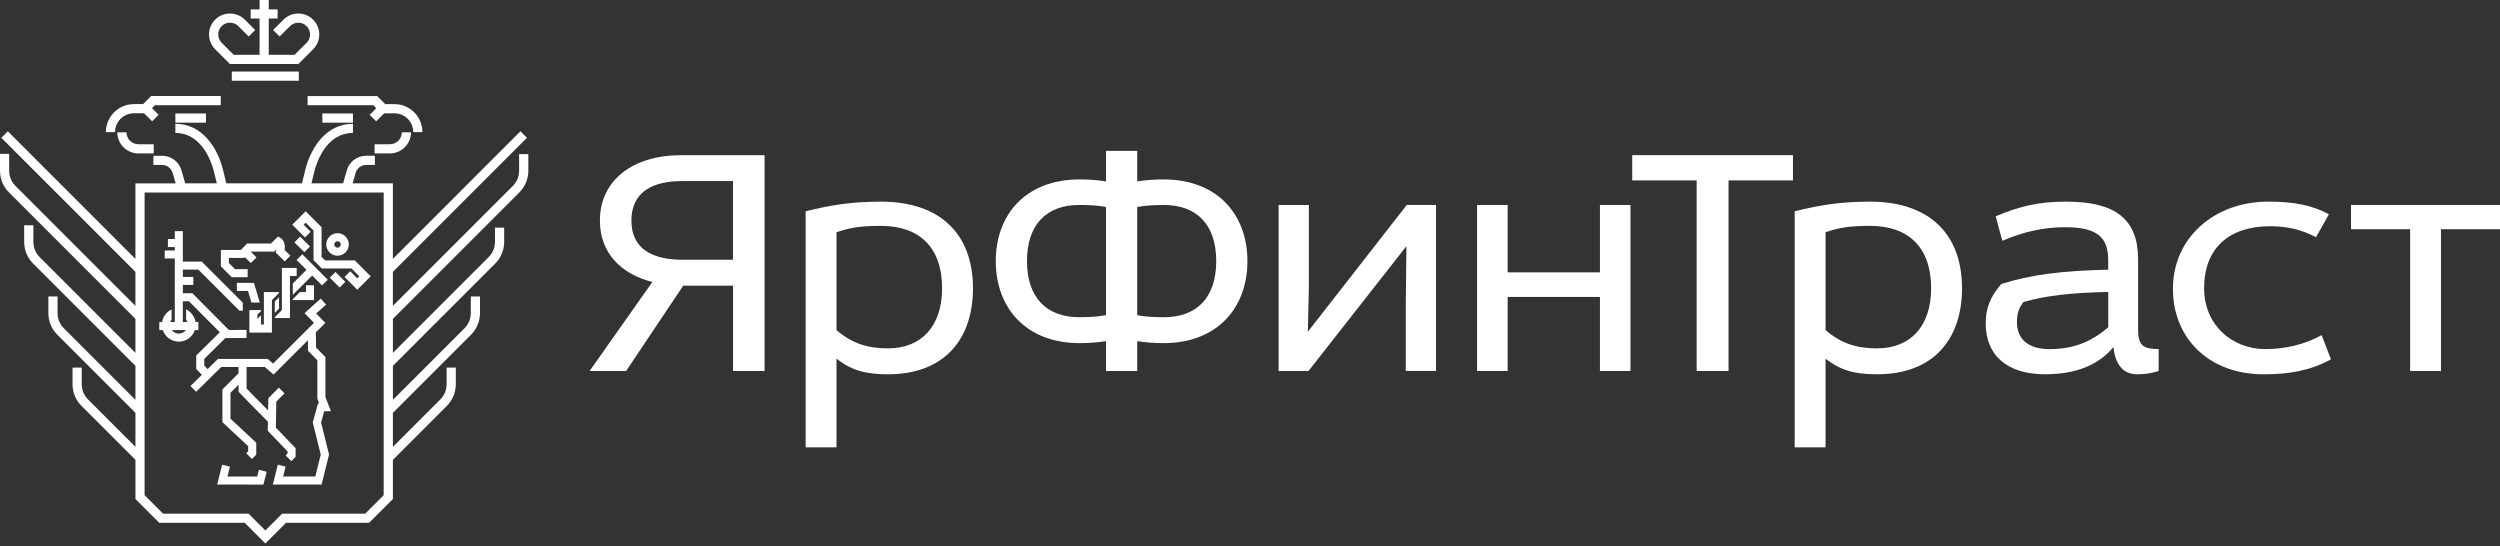 <?xml version="1.0" encoding="UTF-8"?> <svg xmlns:xlink="http://www.w3.org/1999/xlink" xmlns="http://www.w3.org/2000/svg" width="815px" height="178px" viewBox="0 0 815 178"><rect x="0" y="0" width="815" height="178" fill="#333333" stroke="none"/> <g id="Group"> <g id="warfintrust-logo-01"> <g id="Group"> <path d="M169.231 9.888L169.231 15.296C169.231 17.171 168.502 18.936 167.174 20.26L128.077 59.357L128.077 48.272L171.787 4.562L169.668 2.442L128.077 44.037L128.077 19.417L114.959 19.417L115.901 16.135C116.299 14.536 117.729 13.417 119.379 13.417L122.212 13.417L122.212 10.423L119.379 10.423C116.35 10.423 113.726 12.476 113.009 15.363L111.843 19.421L101.534 19.421L102.436 15.706C103.177 12.724 106.281 2.994 115.054 2.994L115.054 0C106.356 0 101.333 7.741 99.529 14.989L98.454 19.417L73.77 19.417L72.695 14.981C70.895 7.737 65.868 6.01083e-06 57.17 6.01083e-06L57.17 2.994C65.943 2.994 69.047 12.724 69.784 15.698L70.686 19.421L60.377 19.421L59.227 15.418C58.498 12.48 55.87 10.427 52.841 10.427L50.005 10.427L50.005 13.421L52.841 13.421C54.492 13.421 55.922 14.54 56.335 16.194L57.265 19.424L44.147 19.424L44.147 44.045L2.557 2.446L0.437 4.566L44.147 48.276L44.147 59.361L5.05 20.264C3.723 18.936 2.994 17.175 2.994 15.296L2.994 9.809L0 9.809L0 15.296C0 17.971 1.044 20.488 2.935 22.379L44.151 63.595L44.151 74.68L12.933 43.462C11.605 42.134 10.876 40.373 10.876 38.494L10.876 33.086L7.882 33.086L7.882 38.494C7.882 41.169 8.926 43.686 10.817 45.577L44.151 78.911L44.151 89.996L20.815 66.66C19.488 65.333 18.759 63.572 18.759 61.697L18.759 56.288L15.765 56.288L15.765 61.697C15.765 64.371 16.809 66.889 18.7 68.779L44.155 94.235L44.155 105.32L28.698 89.862C27.37 88.535 26.641 86.774 26.641 84.899L26.641 79.49L23.647 79.49L23.647 84.899C23.647 87.574 24.691 90.091 26.582 91.982L44.155 109.555L44.155 122.322L51.919 130.086L79.786 130.086L86.514 136.814L93.242 130.086L120.321 130.086L128.085 122.322L128.085 109.555L145.658 91.982C147.549 90.091 148.593 87.574 148.593 84.899L148.593 79.49L145.599 79.49L145.599 84.899C145.599 86.774 144.87 88.539 143.543 89.862L128.085 105.32L128.085 94.235L153.54 68.779C155.431 66.889 156.475 64.371 156.475 61.697L156.475 56.288L153.481 56.288L153.481 61.697C153.481 63.572 152.753 65.337 151.425 66.66L128.089 89.996L128.089 78.911L161.423 45.577C163.314 43.686 164.358 41.169 164.358 38.494L164.358 33.874L161.364 33.874L161.364 38.494C161.364 40.37 160.635 42.134 159.308 43.458L128.089 74.677L128.089 63.591L169.305 22.375C171.196 20.484 172.24 17.967 172.24 15.292L172.24 9.884L169.231 9.884L169.231 9.888ZM125.083 121.081L119.072 127.092L91.993 127.092L86.506 132.58L81.019 127.092L53.152 127.092L47.141 121.081L47.141 22.414L125.079 22.414L125.079 121.081L125.083 121.081Z" transform="translate(0 40.354)" id="Shape" fill="#FFFFFF" fill-rule="evenodd" stroke="none"></path> <path d="M0 2.99L21.441 2.99L22.414 3.963L20.252 6.126L22.371 8.245L24.987 5.629L28.315 5.629C31.703 5.629 34.461 8.387 34.461 11.774L37.455 11.774C37.455 6.736 33.354 2.635 28.315 2.635L25.322 2.635L22.686 0L0.004 0L0.004 2.99L0 2.99Z" transform="translate(100.266 31.309)" id="Shape" fill="#FFFFFF" fill-rule="evenodd" stroke="none"></path> <path d="M4.991 3.888L0 3.888L0 6.882L4.991 6.882C8.785 6.882 11.873 3.794 11.873 0L8.879 0C8.879 2.143 7.138 3.888 4.991 3.888L4.991 3.888Z" transform="translate(122.113 43.135)" id="Shape" fill="#FFFFFF" fill-rule="evenodd" stroke="none"></path> <path d="M0 0L9.962 0L9.962 2.994L0 2.994L0 0Z" transform="translate(105.092 36.994)" id="Rectangle" fill="#FFFFFF" fill-rule="evenodd" stroke="none"></path> <path d="M9.139 5.633L12.468 5.633L15.083 8.249L17.203 6.129L15.04 3.967L16.013 2.994L37.455 2.994L37.455 0L14.768 0L12.133 2.635L9.139 2.635C4.101 2.635 0 6.736 0 11.774L2.994 11.774C2.994 8.387 5.751 5.633 9.139 5.633L9.139 5.633Z" transform="translate(34.516 31.301)" id="Shape" fill="#FFFFFF" fill-rule="evenodd" stroke="none"></path> <path d="M2.994 0L0 0C0 3.794 3.088 6.882 6.882 6.882L11.873 6.882L11.873 3.888L6.882 3.888C4.739 3.888 2.994 2.143 2.994 0L2.994 0Z" transform="translate(38.242 43.135)" id="Shape" fill="#FFFFFF" fill-rule="evenodd" stroke="none"></path> <path d="M0 0L9.962 0L9.962 2.994L0 2.994L0 0Z" transform="translate(57.174 36.994)" id="Rectangle" fill="#FFFFFF" fill-rule="evenodd" stroke="none"></path> <path d="M0 0L21.855 0L21.855 2.994L0 2.994L0 0Z" transform="translate(75.559 23.324)" id="Rectangle" fill="#FFFFFF" fill-rule="evenodd" stroke="none"></path> <path d="M6.791 20.854L29.143 20.854L33.933 16.064C35.225 14.776 35.934 13.059 35.934 11.235C35.934 9.411 35.225 7.697 33.933 6.405C31.27 3.742 26.937 3.742 24.274 6.405L20.89 9.789L23.005 11.908L26.389 8.525C27.886 7.028 30.317 7.028 31.814 8.525C33.31 10.021 33.31 12.452 31.814 13.949L27.898 17.864L19.468 17.864L19.468 6.051L22.355 6.051L22.355 3.057L19.468 3.057L19.468 0L16.474 0L16.474 3.057L13.586 3.057L13.586 6.051L16.474 6.051L16.474 17.857L8.036 17.857L4.12 13.941C2.624 12.444 2.624 10.014 4.12 8.517C5.617 7.02 8.048 7.02 9.545 8.517L12.929 11.9L15.044 9.785L11.66 6.401C8.997 3.738 4.664 3.738 2.001 6.401C0.709 7.689 0 9.407 0 11.231C0 13.055 0.709 14.768 2.001 16.06L6.791 20.854L6.791 20.854Z" transform="translate(68.145 0)" id="Shape" fill="#FFFFFF" fill-rule="evenodd" stroke="none"></path> <path d="M13.035 3.857L3.352 3.849L4.152 0.63L1.607 0L0 6.468L15.068 6.48L16.143 2.308L13.602 1.654L13.035 3.857Z" transform="translate(70.804 151.492)" id="Polygon" fill="#FFFFFF" fill-rule="evenodd" stroke="none"></path> <path d="M6.366 36.032C8.8 36.032 10.864 34.449 11.601 32.259L12.732 32.259L12.732 29.635L11.818 29.635C11.526 27.815 10.345 26.291 8.733 25.523L8.733 28.835C8.907 29.076 9.041 29.348 9.131 29.635L7.678 29.635L7.678 22.879L9.679 22.879L19.724 32.976L12.038 40.559L12.038 44.935L13.878 46.842L10.163 50.509L12.007 52.376L20.185 44.301L25.834 44.301L25.834 46.345L20.579 51.6L20.579 62.291L28.977 70.111L28.977 71.801L28.343 72.435L30.198 74.29L31.601 72.888L31.601 68.972L23.202 61.153L23.202 52.691L25.834 50.06L25.834 52.357L29.316 55.973L35.414 62.13L35.363 65.092L41.811 71.809L41.811 72.49L41.177 73.124L43.032 74.98L44.435 73.578L44.435 70.757L38.002 64.056L38.144 55.595L40.827 52.873L38.955 51.033L35.54 54.504L35.473 58.466L31.191 54.141L28.457 51.297L28.457 44.301L34.374 44.301L37.25 46.747L48.441 35.583L48.5 39.038L51.533 42.13L51.533 54.602L52.112 56.091L51.77 56.091L50.025 62.355L52.636 72.853L50.86 79.99L40.381 79.99L41.181 76.776L38.636 76.142L37.025 82.614L52.912 82.614L55.339 72.853L52.739 62.394L53.763 58.715L55.949 58.715L54.157 54.11L54.157 41.067L51.108 37.955L51.025 33.015L54.129 29.919L51.143 26.87L54.377 23.959L52.629 22.001L47.354 26.748L50.434 29.891L37.108 43.182L35.339 41.681L19.105 41.681L15.741 45.002L14.662 43.879L14.662 41.658L21.54 34.87L28.438 34.835L28.438 32.207L22.694 32.239L10.774 20.256L7.682 20.256L7.682 17.553L11.089 17.553L11.089 14.93L7.682 14.93L7.682 12.554L12.732 12.554L26.129 25.944L27.212 25.944L27.212 23.32L13.815 9.931L7.678 9.931L7.678 0L5.054 0L5.054 2.572L2.805 2.572L2.805 5.196L5.054 5.196L5.054 6.303L1.769 6.303L1.769 8.926L5.054 8.926L5.054 29.643L3.6 29.643C3.695 29.355 3.829 29.087 3.998 28.843L3.998 25.53C2.387 26.299 1.201 27.823 0.914 29.643L0 29.643L0 32.267L1.131 32.267C1.867 34.449 3.935 36.032 6.366 36.032L6.366 36.032ZM8.662 32.259C8.131 32.952 7.303 33.409 6.366 33.409C5.428 33.409 4.601 32.952 4.069 32.259L8.662 32.259L8.662 32.259Z" transform="translate(51.931 75.342)" id="Shape" fill="#FFFFFF" fill-rule="evenodd" stroke="none"></path> <path d="M8.737 13.271L8.737 10.648L4.613 10.648L2.616 8.643L2.616 6.992L7.571 6.992L7.819 6.744L9.758 8.682L11.613 6.827L9.714 4.928L17.404 4.928L18.144 4.187C18.125 4.27 18.101 4.353 18.077 4.44L17.853 5.196L20.815 8.107L22.67 6.252L20.78 4.396C21.154 2.237 20.204 0.977 19.511 0.548L18.629 0L16.32 2.308L8.556 2.308L6.492 4.373L0 4.373L0 9.73L3.53 13.275L8.737 13.275L8.737 13.271Z" transform="translate(72.002 77.095)" id="Shape" fill="#FFFFFF" fill-rule="evenodd" stroke="none"></path> <path d="M5.566 0L0 0L0 2.62L3.616 2.62L4.755 6.397L7.492 6.397L5.566 0Z" transform="translate(77.217 92.218)" id="Polygon" fill="#FFFFFF" fill-rule="evenodd" stroke="none"></path> <path d="M6.275 6.275C7.709 4.841 7.709 2.509 6.275 1.075C4.841 -0.358 2.509 -0.358 1.075 1.075C-0.358 2.509 -0.358 4.841 1.075 6.275C2.509 7.709 4.841 7.709 6.275 6.275L6.275 6.275ZM2.931 2.927C3.341 2.517 4.01 2.517 4.424 2.927C4.833 3.337 4.833 4.006 4.424 4.42C4.014 4.83 3.344 4.83 2.931 4.42C2.517 4.01 2.517 3.341 2.931 2.927L2.931 2.927Z" transform="translate(106.36 76.016)" id="Shape" fill="#FFFFFF" fill-rule="evenodd" stroke="none"></path> <path d="M6.007 6.673L3.707 4.373L4.373 3.707L6.937 6.271L6.937 15.946L9.624 18.629L19.294 18.629L21.859 21.193L21.197 21.859L18.897 19.562L17.041 21.414L21.197 25.57L25.57 21.193L20.382 16.009L10.707 16.009L9.561 14.859L9.561 5.184L4.373 0L0 4.373L4.152 8.525L6.007 6.673Z" transform="translate(95.275 68.882)" id="Polygon" fill="#FFFFFF" fill-rule="evenodd" stroke="none"></path> <path d="M0 1.855L1.855 0L5.078 3.223L3.223 5.078L0 1.855Z" transform="translate(107.502 88.665)" id="Rectangle" fill="#FFFFFF" fill-rule="evenodd" stroke="none"></path> <path d="M0 1.855L1.855 0L5.078 3.223L3.223 5.078L0 1.855Z" transform="translate(95.981 77.145)" id="Rectangle" fill="#FFFFFF" fill-rule="evenodd" stroke="none"></path> <path d="M11.388 8.3L3.092 0L1.237 1.855L4.459 5.078L0 9.537L0 13.244L6.315 6.933L9.537 10.155L11.388 8.3Z" transform="translate(95.448 82.886)" id="Polygon" fill="#FFFFFF" fill-rule="evenodd" stroke="none"></path> <path d="M9.679 0L4.731 0L4.731 10.604L4.731 10.604L3.805 10.604L3.805 7.567L2.624 8.749L2.624 7.355L3.805 6.173L3.805 5.873L0 5.873L0 13.228L7.355 13.228L7.355 8.493L7.355 8.493L7.355 2.624L9.679 0.299L9.679 0Z" transform="translate(81.294 95.204)" id="Polygon" fill="#FFFFFF" fill-rule="evenodd" stroke="none"></path> <path d="M0 4.522L0 4.822L6.921 4.818L6.921 0L4.302 0L4.302 2.198L2.324 2.198L0 4.522Z" transform="translate(95.448 93.006)" id="Polygon" fill="#FFFFFF" fill-rule="evenodd" stroke="none"></path> <path d="M4.944 2.624L7.142 2.624L7.142 0L2.32 0L2.32 13.724L2.32 13.724L2.32 13.724L0 16.045L0 16.344L4.944 16.344L4.944 2.624Z" transform="translate(89.579 87.353)" id="Polygon" fill="#FFFFFF" fill-rule="evenodd" stroke="none"></path> <path d="M1.395 0L0 1.398L0 5.105L1.395 3.711L1.395 0Z" transform="translate(89.579 96.898)" id="Polygon" fill="#FFFFFF" fill-rule="evenodd" stroke="none"></path> </g> </g> <g id="warfintrust-logo-03" transform="translate(192.21 49.18)"> <g id="Group"> <path d="M57.04 70.35L46.76 70.35L46.76 42.53L30.53 42.53L11.91 70.35L0 70.35L20.46 41.34C10.18 38.74 3.36 31.81 3.36 21.32C3.36 8.12 14.18 0 29.77 0L57.04 0L57.04 70.35L57.04 70.35ZM30.19 8.44C20.77 8.44 13.63 11.8 13.63 21.32C13.63 30.63 20.56 34.09 30.41 34.09L46.75 34.09L46.75 8.44L30.19 8.44L30.19 8.44Z" transform="translate(0 1.41)" id="Shape" fill="#FFFFFF" fill-rule="evenodd" stroke="none"></path> <path d="M0 3.14C8.33 1.08 15.04 0 24.57 0C43.94 0 54.55 10.61 54.55 28.25C54.55 44.59 45.46 56.28 26.84 56.28C19.48 56.28 14.93 54.98 10.06 51.19L10.06 80.09L0 80.09L0 3.14L0 3.14ZM10.06 41.88C15.26 46.32 20.34 47.83 26.84 47.83C37.77 47.83 44.48 40.58 44.48 28.24C44.48 14.82 37.01 7.89 24.56 7.89C17.96 7.89 14.71 8.43 10.06 9.95L10.06 41.88L10.06 41.88Z" transform="translate(70.43 16.56)" id="Shape" fill="#FFFFFF" fill-rule="evenodd" stroke="none"></path> <path d="M46.11 0L46.11 9.96C48.82 9.53 51.63 9.31 54.66 9.31C72.41 9.31 82.04 20.89 82.04 35.94C82.04 50.99 72.41 62.68 54.66 62.68C51.63 62.68 48.81 62.46 46.11 62.03L46.11 71.77L35.94 71.77L35.94 62.03C33.23 62.46 30.42 62.68 27.39 62.68C9.64 62.68 0 50.99 0 35.94C0 20.9 9.63 9.31 27.39 9.31C30.42 9.31 33.23 9.53 35.94 9.96L35.94 0L46.11 0L46.11 0ZM35.93 18.29C33.01 17.75 30.08 17.64 27.16 17.64C16.45 17.64 10.17 24.14 10.17 35.93C10.17 47.73 16.45 54.22 27.16 54.22C30.08 54.22 33.01 54.11 35.93 53.57L35.93 18.29L35.93 18.29ZM46.11 53.58C49.03 54.12 51.96 54.23 54.88 54.23C65.6 54.23 71.87 47.74 71.87 35.94C71.87 24.14 65.59 17.65 54.88 17.65C51.96 17.65 49.03 17.76 46.11 18.3L46.11 53.58L46.11 53.58Z" transform="translate(132.41 0)" id="Shape" fill="#FFFFFF" fill-rule="evenodd" stroke="none"></path> <path d="M9.85 0.01L9.85 27.5L9.52 41.35L41.78 0L51.3 0L51.3 54.12L41.45 54.12L41.45 32.8L41.67 13.43L9.74 54.13L0 54.13L0 0.01L9.85 0.01L9.85 0.01Z" transform="translate(224.62 17.63)" id="Shape" fill="#FFFFFF" fill-rule="evenodd" stroke="none"></path> <path d="M9.96 0L9.96 21.97L40.05 21.97L40.05 0L50.01 0L50.01 54.12L40.05 54.12L40.05 29.98L9.96 29.98L9.96 54.12L0 54.12L0 3.05176e-05L9.96 3.05176e-05L9.96 0Z" transform="translate(289.32 17.64)" id="Shape" fill="#FFFFFF" fill-rule="evenodd" stroke="none"></path> <path d="M0 0L52.39 0L52.39 8.23L31.39 8.23L31.39 70.36L21 70.36L21 8.23L0 8.23L0 0L0 0Z" transform="translate(339.9 1.4)" id="Shape" fill="#FFFFFF" fill-rule="evenodd" stroke="none"></path> <path d="M9.15527e-05 3.14C8.33 1.08 15.04 0 24.57 0C43.94 0 54.55 10.61 54.55 28.25C54.55 44.59 45.46 56.28 26.84 56.28C19.48 56.28 14.93 54.98 10.06 51.19L10.06 80.09L0 80.09L0 3.14L9.15527e-05 3.14ZM10.06 41.88C15.26 46.32 20.34 47.83 26.84 47.83C37.77 47.83 44.48 40.58 44.48 28.24C44.48 14.82 37.01 7.89 24.56 7.89C17.96 7.89 14.71 8.43 10.06 9.95L10.06 41.88L10.06 41.88Z" transform="translate(392.86 16.56)" id="Shape" fill="#FFFFFF" fill-rule="evenodd" stroke="none"></path> <path d="M3.25 4.76C11.37 1.4 17.32 0 26.3 0C42.21 0 49.68 5.63 49.68 18.83L49.68 41.45C49.68 46.64 50.98 48.05 56.39 48.05L56.39 55.19C54.01 55.95 52.06 56.27 49.25 56.27C44.81 56.27 42.11 52.91 41.67 47.39C36.69 53.34 29.33 56.27 19.37 56.27C6.71 56.27 0 49.88 0 39.71C0 34.84 1.41 31.05 5.09 26.83C14.83 23.8 24.79 22.5 39.94 22.18L39.94 19.15C39.94 11.68 36.48 8.33 25.87 8.33C19.05 8.33 12.45 9.74 5.41 12.77L3.25 4.76L3.25 4.76ZM39.94 29.44C27.38 29.66 19.37 30.74 12.34 32.69C10.83 34.53 10.18 36.59 10.18 39.19C10.18 45.04 14.08 48.07 20.79 48.07C27.93 48.07 33.99 46.12 39.95 40.93L39.95 29.44L39.94 29.44Z" transform="translate(455.13 16.56)" id="Shape" fill="#FFFFFF" fill-rule="evenodd" stroke="none"></path> <path d="M46.65 11.59C41.89 9.1 37.23 8.02 31.71 8.02C18.29 8.02 10.17 15.17 10.17 28.26C10.17 40.17 19.26 48.07 30.09 48.07C36.8 48.07 42.97 46.55 48.49 43.52L51.52 51.42C44.7 55.1 37.99 56.29 29.55 56.29C11.47 56.29 0 44.27 0 28.47C0 11.48 13.85 0 31.06 0C39.61 0 45.35 1.19 50.87 4.11L46.65 11.59L46.65 11.59Z" transform="translate(516.16 16.55)" id="Shape" fill="#FFFFFF" fill-rule="evenodd" stroke="none"></path> <path d="M0 7.9L0 0L48.6 0L48.6 7.9L29.33 7.9L29.33 54.12L19.27 54.12L19.27 7.9L0 7.9L0 7.9Z" transform="translate(574.22 17.64)" id="Shape" fill="#FFFFFF" fill-rule="evenodd" stroke="none"></path> </g> </g> </g> </svg> 